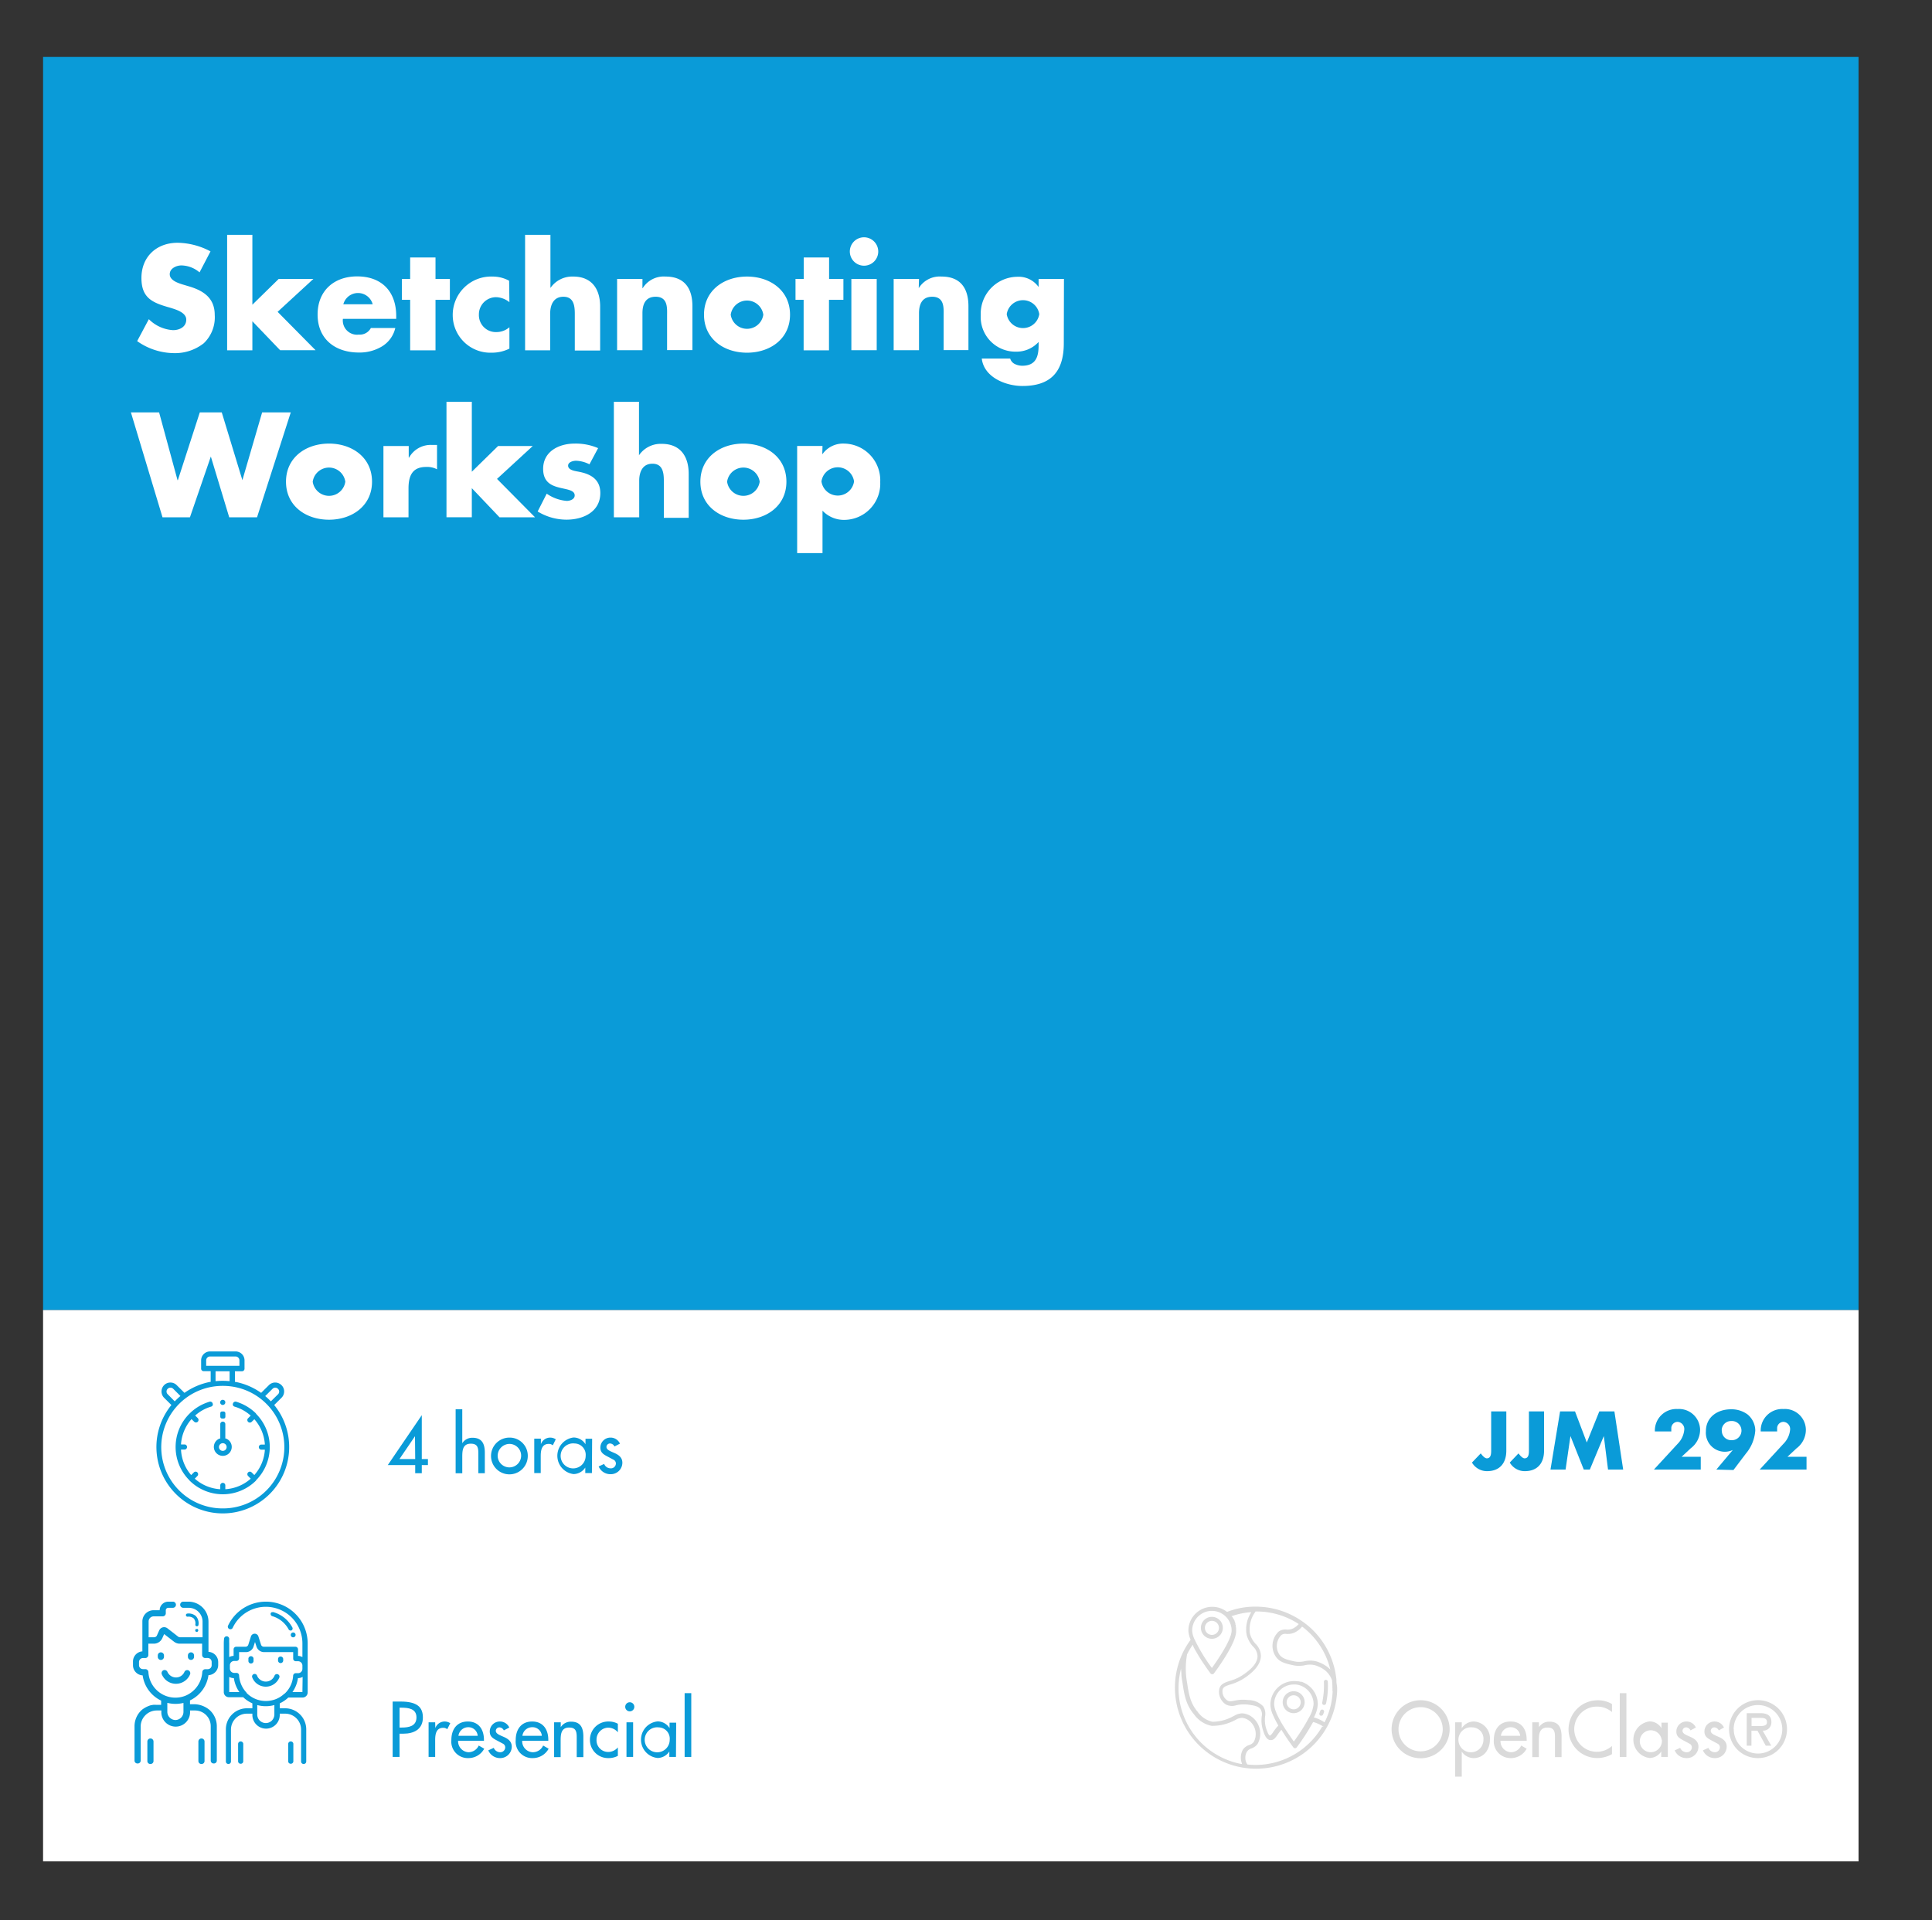 <svg id="Capa_1" data-name="Capa 1" xmlns="http://www.w3.org/2000/svg" viewBox="0 0 352.15 350.1"><rect x="0" y="0" width="352.15" height="350.1" fill="#333333" stroke="none"/><defs><style>.cls-1{fill:#0a9bd8;}.cls-2{fill:#fff;}.cls-3{fill:#dadada;}</style></defs><rect class="cls-1" x="7.85" y="10.38" width="330.91" height="228.46"/><rect class="cls-2" x="7.85" y="238.84" width="330.91" height="100.51"/><path class="cls-2" d="M36.37,49.66a5.23,5.23,0,0,0-3.3-1.27c-.91,0-2.13.53-2.13,1.6s1.35,1.55,2.21,1.83l1.27.38c2.66.78,4.72,2.13,4.72,5.22a6.52,6.52,0,0,1-2,5.16,8.44,8.44,0,0,1-5.43,1.8A11.79,11.79,0,0,1,25,62.19l2.13-4a6.8,6.8,0,0,0,4.41,2c1.17,0,2.41-.58,2.41-1.92s-2-1.88-3-2.19c-3.12-.88-5.17-1.7-5.17-5.4,0-3.88,2.76-6.42,6.59-6.42a13.14,13.14,0,0,1,6,1.57Z"/><path class="cls-2" d="M46,55.55l4.8-4.7h6.32l-6.52,6,6.92,7H51.06L46,58.57v5.3H41.4V42.81H46Z"/><path class="cls-2" d="M72.22,58.13H62.5A2.59,2.59,0,0,0,65.4,61a2.28,2.28,0,0,0,2.2-1.2h4.45a5.32,5.32,0,0,1-2.47,3.38,7.91,7.91,0,0,1-4.16,1.09c-4.31,0-7.53-2.44-7.53-6.93,0-4.34,3-6.95,7.2-6.95,4.52,0,7.13,2.79,7.13,7.23Zm-4.29-2.66a2.77,2.77,0,0,0-5.35,0Z"/><path class="cls-2" d="M79.38,63.87H74.76V54.66h-1.5V50.85h1.5V46.94h4.62v3.91H82v3.81H79.38Z"/><path class="cls-2" d="M92.85,55.09a4.08,4.08,0,0,0-2.39-.91,3.13,3.13,0,0,0-3.17,3.17,3.09,3.09,0,0,0,3.25,3.19,3.59,3.59,0,0,0,2.31-.88v3.9a7.23,7.23,0,0,1-3.25.74,6.86,6.86,0,0,1-7.08-6.8,7,7,0,0,1,7.28-7.08,6.27,6.27,0,0,1,3,.76Z"/><path class="cls-2" d="M100.33,42.81V52.5h0a4.82,4.82,0,0,1,4.16-2.08c3.3,0,4.9,2.18,4.9,5.48v8h-4.62V57.2c0-1.53-.23-3.1-2.08-3.1s-2.41,1.57-2.41,3.1v6.67H95.71V42.81Z"/><path class="cls-2" d="M117.1,52.53h.05a4.5,4.5,0,0,1,4.16-2.11c3.51,0,4.9,2.21,4.9,5.41v8h-4.62V57.53c0-1.25.21-3.43-2.08-3.43-1.88,0-2.41,1.4-2.41,3v6.75h-4.62v-13h4.62Z"/><path class="cls-2" d="M144,57.37c0,4.42-3.65,6.93-7.84,6.93s-7.84-2.49-7.84-6.93,3.65-6.95,7.84-6.95S144,52.93,144,57.37Zm-10.81,0a3,3,0,0,0,5.94,0,3,3,0,0,0-5.94,0Z"/><path class="cls-2" d="M151.1,63.87h-4.62V54.66H145V50.85h1.5V46.94h4.62v3.91h2.61v3.81H151.1Z"/><path class="cls-2" d="M160.08,45.85a2.59,2.59,0,1,1-2.59-2.59A2.6,2.6,0,0,1,160.08,45.85Zm-.28,18h-4.62v-13h4.62Z"/><path class="cls-2" d="M167.46,52.53h0a4.5,4.5,0,0,1,4.16-2.11c3.51,0,4.9,2.21,4.9,5.41v8H172V57.53c0-1.25.21-3.43-2.08-3.43-1.87,0-2.41,1.4-2.41,3v6.75h-4.62v-13h4.62Z"/><path class="cls-2" d="M193.9,62.6c0,5.53-2.74,7.77-7.54,7.77-3,0-7-1.55-7.41-5h5.18a1.6,1.6,0,0,0,.86,1,3.11,3.11,0,0,0,1.32.31c2.49,0,3-1.63,3-3.73v-.61a5.41,5.41,0,0,1-4.13,1.77,6.32,6.32,0,0,1-6.42-6.65,6.74,6.74,0,0,1,6.67-7,4.45,4.45,0,0,1,3.83,1.8h.05V50.85h4.62Zm-10.4-5.33a3,3,0,0,0,5.93,0,3,3,0,0,0-5.93,0Z"/><path class="cls-2" d="M32.36,87.54h.06l4-12.36h4l3.76,12.36h0l3.6-12.36H53L46.85,94.31H41.78L38.43,83.23h0L34.62,94.31h-5L23.86,75.18H29Z"/><path class="cls-2" d="M67.81,87.82c0,4.41-3.65,6.93-7.84,6.93s-7.84-2.49-7.84-6.93,3.65-6.95,7.84-6.95S67.81,83.38,67.81,87.82ZM57,87.82a3,3,0,0,0,5.94,0,3,3,0,0,0-5.94,0Z"/><path class="cls-2" d="M74.5,83.43h.06a4.51,4.51,0,0,1,4.21-2.31h.89v4.44a3.83,3.83,0,0,0-2-.43c-2.56,0-3.2,1.7-3.2,3.93v5.25H69.89v-13H74.5Z"/><path class="cls-2" d="M86,86l4.79-4.69h6.32l-6.52,6,6.93,7H91.05L86,89v5.3H81.38V73.25H86Z"/><path class="cls-2" d="M107.44,84.65A5.75,5.75,0,0,0,105,84c-.53,0-1.45.23-1.45.89,0,.89,1.45,1,2.08,1.14,2.16.43,3.79,1.45,3.79,3.86,0,3.43-3.13,4.85-6.15,4.85A10.13,10.13,0,0,1,98,93.25L99.65,90a7.42,7.42,0,0,0,3.65,1.32c.58,0,1.45-.28,1.45-1,0-1-1.45-1.07-2.9-1.45S99,87.82,99,85.48c0-3.19,2.89-4.61,5.74-4.61a10.28,10.28,0,0,1,4.28.83Z"/><path class="cls-2" d="M116.47,73.25V83h0a4.8,4.8,0,0,1,4.16-2.08c3.3,0,4.9,2.18,4.9,5.48v8H121V87.64c0-1.52-.23-3.1-2.08-3.1s-2.41,1.58-2.41,3.1v6.67h-4.62V73.25Z"/><path class="cls-2" d="M143.34,87.82c0,4.41-3.66,6.93-7.84,6.93s-7.84-2.49-7.84-6.93,3.65-6.95,7.84-6.95S143.34,83.38,143.34,87.82Zm-10.81,0a3,3,0,0,0,5.94,0,3,3,0,0,0-5.94,0Z"/><path class="cls-2" d="M149.88,82.77h.05a4.61,4.61,0,0,1,3.94-1.9,6.69,6.69,0,0,1,6.57,7,6.6,6.6,0,0,1-6.52,6.91,5.35,5.35,0,0,1-4-1.68v7.74h-4.62V81.3h4.62Zm-.15,5a3,3,0,0,0,5.94,0,3,3,0,0,0-5.94,0Z"/><path class="cls-1" d="M78,266v1.1H76.88v1.48h-1.2v-1.48h-5L76.88,258v8Zm-2.36-4.16h0L72.81,266h2.87Z"/><path class="cls-1" d="M84.26,256.92v6.2h0a2.12,2.12,0,0,1,1.88-1c1.77,0,2.23,1.19,2.23,2.72v3.74H87.19V265c0-1.08-.14-1.8-1.38-1.8-1.55,0-1.55,1.37-1.55,2.51v2.88H83.05V256.92Z"/><path class="cls-1" d="M96.2,265.43a3.35,3.35,0,1,1-3.35-3.34A3.3,3.3,0,0,1,96.2,265.43Zm-5.49,0a2.14,2.14,0,1,0,2.14-2.19A2.18,2.18,0,0,0,90.71,265.43Z"/><path class="cls-1" d="M98.59,263.29h0a1.8,1.8,0,0,1,1.71-1.2,1.84,1.84,0,0,1,1,.31l-.54,1.1a1.07,1.07,0,0,0-.74-.26c-1.3,0-1.46,1.21-1.46,2.23v3.08H97.38v-6.27h1.21Z"/><path class="cls-1" d="M107.89,268.55h-1.21v-1h0a2.59,2.59,0,0,1-2.14,1.19,3.36,3.36,0,0,1,0-6.67,2.58,2.58,0,0,1,2.18,1.23h0v-1h1.21Zm-1.14-3.14a2.06,2.06,0,0,0-2-2.25,2.28,2.28,0,1,0,2,2.25Z"/><path class="cls-1" d="M112,263.71a.94.94,0,0,0-.81-.55.65.65,0,0,0-.65.62c0,.55.72.79,1.46,1.12s1.44.79,1.44,1.78a2.1,2.1,0,0,1-2.15,2.08,2.3,2.3,0,0,1-2.17-1.41l1-.46a1.25,1.25,0,0,0,1.14.8.9.9,0,0,0,1-.88.76.76,0,0,0-.44-.69l-1.18-.63c-.7-.37-1.21-.72-1.21-1.58a1.83,1.83,0,0,1,1.85-1.82,1.87,1.87,0,0,1,1.72,1.1Z"/><path class="cls-1" d="M72.83,320.31H71.57v-10.1H73c3.11,0,4.08,1.07,4.08,2.92,0,2.13-1.63,2.94-3.54,2.94h-.72Zm0-5.36h.4c1.28,0,2.68-.24,2.68-1.85s-1.5-1.77-2.75-1.77h-.33Z"/><path class="cls-1" d="M79.35,315.05h0a1.81,1.81,0,0,1,1.72-1.2,1.86,1.86,0,0,1,1,.31l-.55,1.1a1.05,1.05,0,0,0-.74-.26c-1.3,0-1.46,1.21-1.46,2.23v3.08h-1.2V314h1.2Z"/><path class="cls-1" d="M83.5,317.37a2,2,0,0,0,1.88,2.08,2.06,2.06,0,0,0,1.88-1.22l1,.58a3.27,3.27,0,0,1-2.91,1.71,3,3,0,0,1-3.08-3.29c0-1.93,1-3.38,3-3.38s2.94,1.47,2.94,3.34v.18Zm3.57-.91a1.69,1.69,0,0,0-1.73-1.57,1.8,1.8,0,0,0-1.78,1.57Z"/><path class="cls-1" d="M91.83,315.47a.92.92,0,0,0-.8-.55.65.65,0,0,0-.66.62c0,.55.72.79,1.46,1.12s1.45.79,1.45,1.78a2.1,2.1,0,0,1-2.16,2.08A2.31,2.31,0,0,1,89,319.11l1-.46a1.26,1.26,0,0,0,1.14.8.9.9,0,0,0,.95-.88.76.76,0,0,0-.44-.69l-1.18-.63c-.7-.37-1.2-.72-1.2-1.58a1.82,1.82,0,0,1,1.84-1.82,1.86,1.86,0,0,1,1.72,1.1Z"/><path class="cls-1" d="M95.18,317.37a2,2,0,0,0,1.89,2.08A2.06,2.06,0,0,0,99,318.23l1,.58a3.27,3.27,0,0,1-2.91,1.71A3,3,0,0,1,94,317.23c0-1.93,1-3.38,3-3.38s2.94,1.47,2.94,3.34v.18Zm3.58-.91A1.69,1.69,0,0,0,97,314.89a1.79,1.79,0,0,0-1.78,1.57Z"/><path class="cls-1" d="M102.21,314.88h0a2.15,2.15,0,0,1,1.89-1c1.77,0,2.23,1.19,2.23,2.72v3.74h-1.21v-3.59c0-1.08-.15-1.8-1.38-1.8-1.55,0-1.55,1.37-1.55,2.51v2.88H101V314h1.21Z"/><path class="cls-1" d="M112.62,315.82a2.3,2.3,0,0,0-1.8-.85,2.18,2.18,0,0,0-2.09,2.2,2.12,2.12,0,0,0,2.17,2.23,2.3,2.3,0,0,0,1.72-.83v1.54a3.56,3.56,0,0,1-1.73.41,3.3,3.3,0,0,1-3.36-3.29,3.33,3.33,0,0,1,3.43-3.38,3.4,3.4,0,0,1,1.66.41Z"/><path class="cls-1" d="M115.62,311.17a.83.83,0,0,1-1.66,0,.83.83,0,1,1,1.66,0Zm-.22,9.14h-1.21V314h1.21Z"/><path class="cls-1" d="M123.21,320.31H122v-1h0a2.59,2.59,0,0,1-2.13,1.19,3.35,3.35,0,0,1,0-6.67,2.57,2.57,0,0,1,2.17,1.23h0v-1h1.21Zm-1.14-3.14a2.06,2.06,0,0,0-2-2.25,2.28,2.28,0,1,0,2,2.25Z"/><path class="cls-1" d="M126,320.31h-1.21V308.68H126Z"/><path class="cls-3" d="M264.23,315.26a5.29,5.29,0,0,1-10.58,0,5.29,5.29,0,0,1,10.58,0Zm-1.26,0a4,4,0,1,0-8.06,0,4,4,0,1,0,8.06,0Z"/><path class="cls-3" d="M266.44,315.08h0a2.58,2.58,0,0,1,2.19-1.23,3.06,3.06,0,0,1,2.94,3.28c0,1.8-1.07,3.39-3,3.39a2.6,2.6,0,0,1-2.13-1.19h0v4.57h-1.21V314h1.21Zm3.95,2.09a2.06,2.06,0,0,0-2-2.25,2.28,2.28,0,1,0,2,2.25Z"/><path class="cls-3" d="M273.5,317.37a2,2,0,0,0,1.89,2.08,2.07,2.07,0,0,0,1.88-1.22l1,.58a3.26,3.26,0,0,1-2.9,1.71,3.05,3.05,0,0,1-3.09-3.29c0-1.93,1-3.38,3.06-3.38s2.93,1.47,2.93,3.34v.18Zm3.58-.91a1.7,1.7,0,0,0-1.73-1.57,1.79,1.79,0,0,0-1.78,1.57Z"/><path class="cls-3" d="M280.52,314.88h0a2.15,2.15,0,0,1,1.89-1c1.77,0,2.22,1.19,2.22,2.72v3.74h-1.2v-3.59c0-1.08-.15-1.8-1.38-1.8-1.56,0-1.56,1.37-1.56,2.51v2.88h-1.2V314h1.2Z"/><path class="cls-3" d="M293.82,312.13a4.12,4.12,0,0,0-2.67-1,4.12,4.12,0,1,0,2.67,7.18v1.49a5.43,5.43,0,0,1-2.66.71,5.22,5.22,0,0,1-5.26-5.21,5.31,5.31,0,0,1,5.37-5.32,5,5,0,0,1,2.55.68Z"/><path class="cls-3" d="M296.45,320.31h-1.21V308.68h1.21Z"/><path class="cls-3" d="M304,320.31h-1.2v-1h0a2.56,2.56,0,0,1-2.13,1.19,3.36,3.36,0,0,1,0-6.67,2.55,2.55,0,0,1,2.17,1.23h0v-1H304Zm-1.13-3.14a2,2,0,1,0-2,2.28A2.06,2.06,0,0,0,302.91,317.17Z"/><path class="cls-3" d="M308.13,315.47a.91.91,0,0,0-.8-.55.66.66,0,0,0-.66.62c0,.55.73.79,1.46,1.12s1.45.79,1.45,1.78a2.1,2.1,0,0,1-2.16,2.08,2.31,2.31,0,0,1-2.17-1.41l1-.46a1.25,1.25,0,0,0,1.13.8.91.91,0,0,0,1-.88.76.76,0,0,0-.45-.69l-1.18-.63c-.69-.37-1.2-.72-1.2-1.58a1.83,1.83,0,0,1,1.85-1.82,1.85,1.85,0,0,1,1.71,1.1Z"/><path class="cls-3" d="M313.28,315.47a.92.92,0,0,0-.8-.55.65.65,0,0,0-.66.62c0,.55.72.79,1.46,1.12s1.45.79,1.45,1.78a2.1,2.1,0,0,1-2.16,2.08,2.31,2.31,0,0,1-2.17-1.41l1-.46a1.27,1.27,0,0,0,1.14.8.9.9,0,0,0,.95-.88.76.76,0,0,0-.44-.69l-1.18-.63c-.69-.37-1.2-.72-1.2-1.58a1.82,1.82,0,0,1,1.84-1.82,1.86,1.86,0,0,1,1.72,1.1Z"/><path class="cls-3" d="M315.16,315.26a5.28,5.28,0,1,1,5.28,5.26A5.23,5.23,0,0,1,315.16,315.26Zm.86,0a4.42,4.42,0,1,0,4.42-4.41A4.4,4.4,0,0,0,316,315.26Zm6.83,3h-1l-1.51-2.74h-1.1v2.74h-.86v-5.93h2.49c1.08,0,2,.33,2,1.57a1.5,1.5,0,0,1-1.58,1.62Zm-3.59-5.07v1.48h.91c.8,0,1.9.13,1.9-.67s-.63-.81-1.34-.81Z"/><path class="cls-1" d="M46.21,302.74v-.26a.47.47,0,1,0-.93,0v.26a.47.47,0,1,0,.93,0Z"/><path class="cls-1" d="M51.15,302a.47.47,0,0,0-.47.47v.26a.47.47,0,0,0,.94,0v-.26A.47.47,0,0,0,51.15,302Z"/><path class="cls-1" d="M50.65,305.24a.46.46,0,0,0-.61.25,1.71,1.71,0,0,1-2.81.57,1.61,1.61,0,0,1-.37-.56.47.47,0,1,0-.87.35,2.7,2.7,0,0,0,.58.88,2.67,2.67,0,0,0,4.34-.88A.46.46,0,0,0,50.65,305.24Z"/><path class="cls-1" d="M43.87,317.48a.47.47,0,0,0-.47.47v3.14h0a.45.45,0,0,0,.43.46h.07a.45.45,0,0,0,.44-.46h0V318A.47.47,0,0,0,43.87,317.48Z"/><path class="cls-1" d="M48.45,292a7.62,7.62,0,0,0-6.9,4.41.47.47,0,0,0,.85.39,6.67,6.67,0,0,1,12.72,2.81v2.5a1.58,1.58,0,0,0-.8-.22v-1.2a.47.47,0,0,0-.47-.47H48.09a.53.53,0,0,1-.51-.37l-.48-1.51a.71.71,0,0,0-.68-.5.72.72,0,0,0-.68.5l-.48,1.51a.52.52,0,0,1-.51.37h-1.7a.47.47,0,0,0-.47.47v1.2a1.58,1.58,0,0,0-.8.22v-2.5a7.34,7.34,0,0,1,0-.81.47.47,0,0,0-.93-.11,7,7,0,0,0-.06.92v8.88a.93.93,0,0,0,.93.93h2.61A5.86,5.86,0,0,0,46,310.54v.9H45a3.84,3.84,0,0,0-3.83,3.84v3h0v2.85h0a.45.45,0,0,0,.43.46h.07a.45.45,0,0,0,.43-.46h0v-.39h0v-5.42a2.9,2.9,0,0,1,2.9-2.9h1v.24a2.5,2.5,0,0,0,2.5,2.49,2.49,2.49,0,0,0,2.49-2.49v-.24h1a2.9,2.9,0,0,1,2.89,2.9v5.42h0v.39h0a.45.45,0,0,0,.43.46h.07a.45.45,0,0,0,.44-.46h0v-2.85h0v-3a3.85,3.85,0,0,0-3.83-3.84c-1.52,0-1,0-1,0v-.9a5.82,5.82,0,0,0,1.56-1.06l0,0h2.61a.93.93,0,0,0,.92-.93v-8.88A7.61,7.61,0,0,0,48.45,292Zm-6.67,16.48v-2.76a1.73,1.73,0,0,0,.85.22,5.85,5.85,0,0,0,1,2.54Zm8.23,4.1a1.59,1.59,0,0,1-.46,1.1,1.56,1.56,0,0,1-2.66-1.1v-1.73a5.76,5.76,0,0,0,1.56.21,5.87,5.87,0,0,0,1.56-.21Zm1.84-3.82a4.85,4.85,0,0,1-1.55,1h0a5,5,0,0,1-1.84.35,4.92,4.92,0,0,1-3.52-1.47l0-.05a5,5,0,0,1-1.36-3.15.46.46,0,0,0-.46-.45h-.43a.79.79,0,0,1-.79-.79v-.59h0a.79.79,0,0,1,.79-.8h.42a.47.47,0,0,0,.47-.47V301.2h1.23a1.45,1.45,0,0,0,1.4-1l.27-.85.27.85a1.47,1.47,0,0,0,1.4,1h5.29v1.19a.47.47,0,0,0,.47.47h.42a.79.79,0,0,1,.79.8v.59a.79.79,0,0,1-.79.79h-.43a.48.48,0,0,0-.47.45A4.86,4.86,0,0,1,51.85,308.8Zm3.27-.28H53.31a5.86,5.86,0,0,0,1-2.54,1.73,1.73,0,0,0,.85-.22Z"/><path class="cls-1" d="M53,317.48a.47.47,0,0,0-.47.47v3.14h0a.45.45,0,0,0,.43.46h.07a.45.45,0,0,0,.44-.46h0V318A.47.47,0,0,0,53,317.48Z"/><path class="cls-1" d="M53.32,297.64a.38.38,0,0,0-.26.19.45.45,0,0,0-.05.34.43.43,0,0,0,.53.32.44.44,0,0,0-.21-.86Z"/><path class="cls-1" d="M49.83,293.91a5.69,5.69,0,0,1,3.46,2.8.39.39,0,0,1-.16.53.36.36,0,0,1-.29,0,.39.39,0,0,1-.23-.18,4.93,4.93,0,0,0-3-2.42.4.4,0,0,1-.28-.37.43.43,0,0,1,0-.11.38.38,0,0,1,.18-.23.18.18,0,0,1,.1,0A.34.34,0,0,1,49.83,293.91Z"/><path class="cls-1" d="M36.72,316.94a.56.56,0,0,0-.56.56v3.56a.53.53,0,0,0,.53.53h.07a.52.52,0,0,0,.52-.53V317.5A.56.56,0,0,0,36.72,316.94Z"/><path class="cls-1" d="M34.34,304.52a.56.56,0,0,0-.73.3,1.66,1.66,0,0,1-1.54,1,1.71,1.71,0,0,1-1.54-1,.57.57,0,0,0-.73-.32.58.58,0,0,0-.31.74,3,3,0,0,0,.61.92,2.79,2.79,0,0,0,4.55-.92A.57.57,0,0,0,34.34,304.52Z"/><path class="cls-1" d="M29.89,302.06v-.26a.57.57,0,0,0-.57-.56.56.56,0,0,0-.56.56v.26a.57.57,0,0,0,.56.57A.58.58,0,0,0,29.89,302.06Z"/><path class="cls-1" d="M34.81,301.24a.56.56,0,0,0-.56.56v.26a.56.56,0,1,0,1.12,0v-.26A.56.56,0,0,0,34.81,301.24Z"/><path class="cls-1" d="M38,301.15v-5.47A3.65,3.65,0,0,0,34.4,292h-1a.56.56,0,1,0,0,1.12h1a2.52,2.52,0,0,1,2.52,2.52v2.85H32.8a.58.58,0,0,1-.34-.12l-1.94-1.51a1,1,0,0,0-.84-.18,1,1,0,0,0-.66.55l-.41.92a.57.57,0,0,1-.52.34h-1v-2.88a.93.93,0,0,1,.93-.93h1.64a.56.56,0,0,0,.56-.56v-.54a.46.46,0,0,1,.45-.46h.84a.56.56,0,1,0,0-1.12h-.84a1.58,1.58,0,0,0-1.57,1.56H28a2.05,2.05,0,0,0-2.05,2v5.5A1.86,1.86,0,0,0,24.24,303v.61A1.85,1.85,0,0,0,26,305.44a6,6,0,0,0,3.37,4.6v.77h-.93a3,3,0,0,0-.5,0h0a3,3,0,0,0-.32.06l-.08,0h0a4.83,4.83,0,0,0-1.65.83,4,4,0,0,0-1.37,3v6.27a.52.52,0,0,0,.52.53h.08a.52.52,0,0,0,.52-.53v-6.27a2.94,2.94,0,0,1,2.94-2.86h.83v.16a2.62,2.62,0,1,0,5.23,0v-.16h.91a2.86,2.86,0,0,1,2.86,2.86v6.27a.52.52,0,0,0,.52.53H39a.52.52,0,0,0,.52-.53v-6.27a4,4,0,0,0-1.38-3,4.5,4.5,0,0,0-2.59-1h-.92V310a6,6,0,0,0,3.37-4.6,1.85,1.85,0,0,0,1.77-1.84V303A1.86,1.86,0,0,0,38,301.15Zm-.56,1.12h.42a.72.72,0,0,1,.72.72v.61a.71.71,0,0,1-.72.71h-.43a.56.56,0,0,0-.56.54,5,5,0,0,1-3.07,4.3h0a4.93,4.93,0,0,1-6.75-4.31.56.56,0,0,0-.56-.54h-.43a.71.71,0,0,1-.72-.71V303a.72.72,0,0,1,.72-.72h.42a.56.56,0,0,0,.56-.56v-2.06h1a1.68,1.68,0,0,0,1.54-1l.34-.75,1.8,1.39a1.68,1.68,0,0,0,1,.36h4.12v2.06A.56.56,0,0,0,37.48,302.27Zm-4,8.18v1.64A1.49,1.49,0,0,1,32,313.58a1.5,1.5,0,0,1-1.5-1.49v-1.64A6.17,6.17,0,0,0,33.49,310.45Z"/><path class="cls-1" d="M27.42,316.94a.56.56,0,0,0-.56.56v3.56a.52.52,0,0,0,.52.53h.07a.53.53,0,0,0,.53-.53V317.5A.56.56,0,0,0,27.42,316.94Z"/><path class="cls-1" d="M35.92,297a.26.26,0,0,0-.21,0,.29.29,0,0,0-.12.18.28.28,0,0,0,.21.33.28.28,0,0,0,.33-.22.28.28,0,0,0-.21-.33Z"/><path class="cls-1" d="M35.86,296.49h0a.29.29,0,0,1-.26-.31,1.33,1.33,0,0,0-.31-1.14,1.49,1.49,0,0,0-1.08-.3.29.29,0,0,1-.32-.25.28.28,0,0,1,.25-.32,2,2,0,0,1,1.55.45,1.91,1.91,0,0,1,.49,1.61A.29.29,0,0,1,35.86,296.49Z"/><path class="cls-1" d="M274.56,257.31v7.16c0,2.24-1.17,3.74-3.52,3.74a3.17,3.17,0,0,1-2.74-1.57l1.6-1.67c.31.42.74.9,1.11.9.82,0,.79-1,.79-1.56v-7Z"/><path class="cls-1" d="M281.44,257.31v7.16c0,2.24-1.17,3.74-3.52,3.74a3.15,3.15,0,0,1-2.73-1.57l1.59-1.67c.31.42.75.9,1.11.9.82,0,.79-1,.79-1.56v-7Z"/><path class="cls-1" d="M284.36,257.31h2.72l2.15,5.67,2.28-5.67h2.75l1.6,10.61H293.1l-.77-6.11h0l-2.55,6.11h-1.1l-2.43-6.11h0l-.89,6.11h-2.75Z"/><path class="cls-1" d="M310,265.59v2.33h-8.54l4.34-4.71A4.16,4.16,0,0,0,307,260.6a1.31,1.31,0,0,0-1.21-1.38,1.16,1.16,0,0,0-1.15,1.3,2.42,2.42,0,0,0,0,.45h-3a3.92,3.92,0,0,1,4.14-4.09,3.84,3.84,0,0,1,4.1,3.78,4.22,4.22,0,0,1-1.72,3.39l-1.65,1.54Z"/><path class="cls-1" d="M312.84,267.92l3-3.57,0,0a3.46,3.46,0,0,1-4.9-3.42c0-2.61,2.14-4,4.57-4a4.93,4.93,0,0,1,3,.92,3.88,3.88,0,0,1,1.43,2.93,7.29,7.29,0,0,1-1.71,4.22l-2.27,3Zm1-7.11a1.7,1.7,0,0,0,1.7,1.75,1.75,1.75,0,1,0,0-3.49A1.7,1.7,0,0,0,313.82,260.81Z"/><path class="cls-1" d="M329.28,265.59v2.33h-8.54l4.34-4.71a4.16,4.16,0,0,0,1.21-2.61,1.31,1.31,0,0,0-1.21-1.38,1.16,1.16,0,0,0-1.15,1.3,2.42,2.42,0,0,0,0,.45h-3a3.92,3.92,0,0,1,4.14-4.09,3.83,3.83,0,0,1,4.09,3.78,4.21,4.21,0,0,1-1.71,3.39l-1.65,1.54Z"/><path class="cls-1" d="M31.06,252.05a1.61,1.61,0,0,0-1.15.48,1.64,1.64,0,0,0,0,2.3l1.33,1.32-.07.09a12.1,12.1,0,1,0,18.88,0l-.07-.09,1.33-1.32a1.62,1.62,0,0,0,.48-1.15,1.59,1.59,0,0,0-.48-1.15,1.62,1.62,0,0,0-1.15-.48,1.6,1.6,0,0,0-1.15.48l-1.41,1.4-.08-.05a12.15,12.15,0,0,0-4.61-1.95l-.09,0V250H44.1a.47.47,0,0,0,.47-.46V248a1.63,1.63,0,0,0-1.63-1.62H38.28A1.63,1.63,0,0,0,36.66,248v1.52a.46.46,0,0,0,.46.46H38.4v1.95l-.09,0a12.15,12.15,0,0,0-4.61,1.95l-.08.05-1.41-1.4A1.61,1.61,0,0,0,31.06,252.05ZM40.61,275a11.17,11.17,0,0,1-1.68-22.22,11.82,11.82,0,0,1,3.36,0A11.17,11.17,0,0,1,40.61,275Zm8.76-19.52-.09-.09c-.27-.28-.55-.54-.84-.79l-.1-.08,1.33-1.32a.69.69,0,0,1,1,0,.69.69,0,0,1,0,1Zm-17.52,0-1.28-1.29a.69.69,0,0,1,0-1h0a.71.71,0,0,1,1,0l1.32,1.32-.1.08c-.29.25-.58.52-.84.79Zm10-3.69h-.13a12.62,12.62,0,0,0-2.3,0h-.13V250h2.56ZM43.64,249H37.58V248a.71.71,0,0,1,.7-.7h4.66a.71.71,0,0,1,.7.7Z"/><path class="cls-1" d="M40.61,259.18a.45.45,0,0,0-.46.46v2.61l-.08,0a1.63,1.63,0,1,0,1.08,0l-.08,0v-2.61A.45.45,0,0,0,40.61,259.18Zm0,5.33a.7.7,0,1,1,.7-.7A.7.7,0,0,1,40.61,264.51Z"/><path class="cls-1" d="M34.55,269.92a8.59,8.59,0,0,0,12.12,0l0-.05a8.59,8.59,0,0,0,0-12.12l0-.05a8.66,8.66,0,0,0-3.62-2.15.47.47,0,0,0-.58.31.45.45,0,0,0,0,.36.49.49,0,0,0,.27.22A7.56,7.56,0,0,1,45.6,258l.1.08-.48.48a.46.46,0,0,0,.65.66l.49-.48.08.09a7.66,7.66,0,0,1,1.83,4.41v.12h-.69a.47.47,0,0,0,0,.93h.69v.13a7.63,7.63,0,0,1-1.83,4.4l-.08.1-.49-.48a.44.44,0,0,0-.65,0,.46.46,0,0,0,0,.65l.48.49-.09.08a7.66,7.66,0,0,1-4.41,1.83h-.13v-.69a.46.46,0,1,0-.92,0v.69H40a7.6,7.6,0,0,1-4.4-1.83l-.1-.08.48-.49a.46.46,0,0,0,0-.65.44.44,0,0,0-.65,0l-.49.48-.08-.1A7.63,7.63,0,0,1,33,264.4v-.13h.69a.47.47,0,0,0,0-.93h-.69v-.12a7.66,7.66,0,0,1,1.83-4.41l.08-.09.49.48a.48.48,0,0,0,.65,0,.47.47,0,0,0,0-.66l-.48-.48.1-.08a7.56,7.56,0,0,1,2.82-1.54.46.46,0,0,0,.27-.22.45.45,0,0,0,0-.36.46.46,0,0,0-.57-.31,8.62,8.62,0,0,0-3.62,2.14l-.06.06a8.58,8.58,0,0,0,0,12.11l0,0"/><path class="cls-1" d="M40.61,255.2a.47.47,0,1,0,.46.46A.46.46,0,0,0,40.61,255.2Z"/><rect class="cls-1" x="40.15" y="257.33" width="0.93" height="1.29" rx="0.31"/><path class="cls-3" d="M243.59,306.57v0l0-.35a14.71,14.71,0,0,0-5.37-10l-.57-.43-.14-.1h0a14.81,14.81,0,0,0-8.61-2.78h-.34a14.15,14.15,0,0,0-4.83.93l-.06,0-.06,0a4.35,4.35,0,0,0-7,3.44,4.68,4.68,0,0,0,.38,1.6l0,.06,0,.05a14.77,14.77,0,0,0-1.33,2.18l0,0a14.79,14.79,0,1,0,28.06,7.23c0-.22,0-.46,0-.73S243.62,307,243.59,306.57Zm-6.33-9.94.07-.08.09.06.12.09a1.09,1.09,0,0,1,.17.13,13.9,13.9,0,0,1,4.67,7.15l.1.39-.3-.27a.46.46,0,0,1-.07-.07.87.87,0,0,0-.11-.09,6.28,6.28,0,0,0-2.13-1.07,4.6,4.6,0,0,0-2.12,0,4.39,4.39,0,0,1-1.91,0c-1.21-.27-2.17-.48-2.7-1.31a2.84,2.84,0,0,1,.41-3.47,1.25,1.25,0,0,1,.94-.21,3,3,0,0,0,1.47-.25A3.82,3.82,0,0,0,237.26,296.63Zm-16.37-2.95a3.6,3.6,0,0,1,3.6,3.6c0,1.74-2.92,5.87-3.5,6.68l-.1.13-.09-.13a31.24,31.24,0,0,1-3.08-5.11,4.26,4.26,0,0,1-.42-1.57A3.6,3.6,0,0,1,220.89,293.68ZM226.53,319a3,3,0,0,0-.2,2.39l.06.19-.2,0a14.08,14.08,0,0,1-11.38-13.78h0a14.48,14.48,0,0,1,.28-2.78l.17-.83.07.85c0,.67.13,1.27.22,1.83.3,2,.59,3.92,2.07,5.65a5.18,5.18,0,0,0,3.23,2.12,8.83,8.83,0,0,0,4.19-1l.22-.11a2.3,2.3,0,0,1,1.09-.35,2.57,2.57,0,0,1,1.72.87,3.07,3.07,0,0,1,.47,3.5,1.62,1.62,0,0,1-.83.58A2.2,2.2,0,0,0,226.53,319ZM241,314.77a14.07,14.07,0,0,1-12.12,7h0a14.09,14.09,0,0,1-1.45-.08h-.05l0,0-.13-.18a2.25,2.25,0,0,1,0-2.11,1.51,1.51,0,0,1,.85-.64,2.39,2.39,0,0,0,1.13-.83,3.83,3.83,0,0,0-.53-4.45,3.35,3.35,0,0,0-2.27-1.12,3,3,0,0,0-1.44.43l-.22.11a8,8,0,0,1-3.76,1,4.53,4.53,0,0,1-2.74-1.86c-1.34-1.57-1.6-3.29-1.9-5.28a14.38,14.38,0,0,1,0-5.15v0a14.67,14.67,0,0,1,.91-1.58l.11-.17.11.22a.16.16,0,0,0,0,.07,1.51,1.51,0,0,0,.09.18l.15.29.1.18.55.94a2.39,2.39,0,0,0,.13.21l.42.68.27.41.38.56.12.18.23.33.11.16.6.82a.4.4,0,0,0,.61,0c.41-.55,4.05-5.44,4.05-7.68,0-.13,0-.27,0-.43s0-.06,0-.09v0a2.5,2.5,0,0,0-.05-.29l0-.15c0-.09,0-.19-.08-.29V296s0,0,0-.06l-.15-.39,0-.06c-.05-.1-.1-.2-.16-.3a.41.41,0,0,0-.05-.09l0,0-.15-.23-.09-.13,0,0,0,0-.12-.14.17,0a13.57,13.57,0,0,1,3.22-.67l.21,0-.1.19a5.64,5.64,0,0,0-.73,3.94,5.13,5.13,0,0,0,1.17,2.13,2.52,2.52,0,0,1,.81,1.76c0,1.5-1.7,2.72-2.33,3.18a8.3,8.3,0,0,1-2.71,1.31c-.9.3-1.62.53-1.9,1.36a2.72,2.72,0,0,0,1.16,2.93,2.37,2.37,0,0,0,1.88.16,6.28,6.28,0,0,1,2.24-.11c1,.14,1.81.26,2.23.84a1.9,1.9,0,0,1,.19,1.35,5.86,5.86,0,0,0,.26,2.53c.21.65.54,1.64,1.29,1.74l.15,0c.52,0,.86-.49,1.21-1a8.12,8.12,0,0,1,.58-.76l.1-.13.09.14c.9,1.46,1.83,2.72,2.09,3.07a.38.38,0,0,0,.62,0,39.69,39.69,0,0,0,2.93-4.52l.05-.08.09,0a6.6,6.6,0,0,1,1.75.8l.1.06Zm-8.34-2.51a4.16,4.16,0,0,1-.42-1.56,3.6,3.6,0,0,1,3.59-3.6h.34a3.55,3.55,0,0,1,2.06.91,3.59,3.59,0,0,1,1.2,2.68,6,6,0,0,1-.85,2.46,35.54,35.54,0,0,1-2.65,4.22l-.1.13-.09-.13c-.53-.74-1.31-1.86-2-3A19.64,19.64,0,0,1,232.63,312.26Zm10.24-3.93v.07a13.61,13.61,0,0,1-1.41,5.48l-.06.12-.11-.07a7.1,7.1,0,0,0-1.72-.8l-.13,0,.07-.13a5.67,5.67,0,0,0,.66-2.27,4.34,4.34,0,0,0-2.44-3.91h0l-.34-.15-.18-.06h-.05l-.09,0-.06,0a2.49,2.49,0,0,0-.37-.09l-.19,0h0a4.32,4.32,0,0,0-4.92,4.31,5,5,0,0,0,.48,1.86,17.84,17.84,0,0,0,.94,1.85l0,.07-.06.07a9.91,9.91,0,0,0-.84,1.07,2.75,2.75,0,0,1-.53.65l0,0h-.06c-.14,0-.33-.18-.69-1.23a5.32,5.32,0,0,1-.21-2.24,2.56,2.56,0,0,0-.34-1.84,3.76,3.76,0,0,0-2.73-1.15,7.13,7.13,0,0,0-2.48.11c-.65.13-1,.18-1.35-.05a2,2,0,0,1-.84-2c.16-.49.63-.64,1.42-.9a9.42,9.42,0,0,0,2.92-1.42c.71-.52,2.59-1.89,2.64-3.77a3.22,3.22,0,0,0-1-2.25,4.36,4.36,0,0,1-1-1.82,5.36,5.36,0,0,1,1-4l0-.05h.13A14,14,0,0,1,236.6,296l.12.08-.09.1a3.18,3.18,0,0,1-1,.73,2.33,2.33,0,0,1-1.16.18,2,2,0,0,0-1.4.36,3.55,3.55,0,0,0-.59,4.48c.7,1.11,1.87,1.36,3.22,1.66a5,5,0,0,0,2.15,0,3.86,3.86,0,0,1,1.82,0,5.49,5.49,0,0,1,1.84.92,4.1,4.1,0,0,1,1.28,1.82v0a12.77,12.77,0,0,1,.07,1.33C242.88,308,242.88,308.14,242.87,308.33Z"/><path class="cls-3" d="M220.89,298.77a2,2,0,1,0-2-2A2,2,0,0,0,220.89,298.77Zm0-3.27a1.28,1.28,0,1,1-1.27,1.28A1.28,1.28,0,0,1,220.89,295.5Z"/><path class="cls-3" d="M235.8,312.33a2,2,0,1,0-2-2A2,2,0,0,0,235.8,312.33Zm0-3.26a1.28,1.28,0,1,1-1.28,1.27A1.27,1.27,0,0,1,235.8,309.07Z"/><path class="cls-3" d="M241.63,306.25a.36.36,0,0,0-.32.4,15.22,15.22,0,0,1-.31,3.77.35.35,0,0,0,.29.41h.06a.37.37,0,0,0,.36-.29,15,15,0,0,0,.31-4A.37.37,0,0,0,241.63,306.25Z"/><path class="cls-3" d="M241.11,311.69a.36.36,0,0,0-.46.22l-.15.43a.35.35,0,0,0,.21.45.22.22,0,0,0,.11,0,.35.35,0,0,0,.35-.23l.16-.43A.37.37,0,0,0,241.11,311.69Z"/></svg>